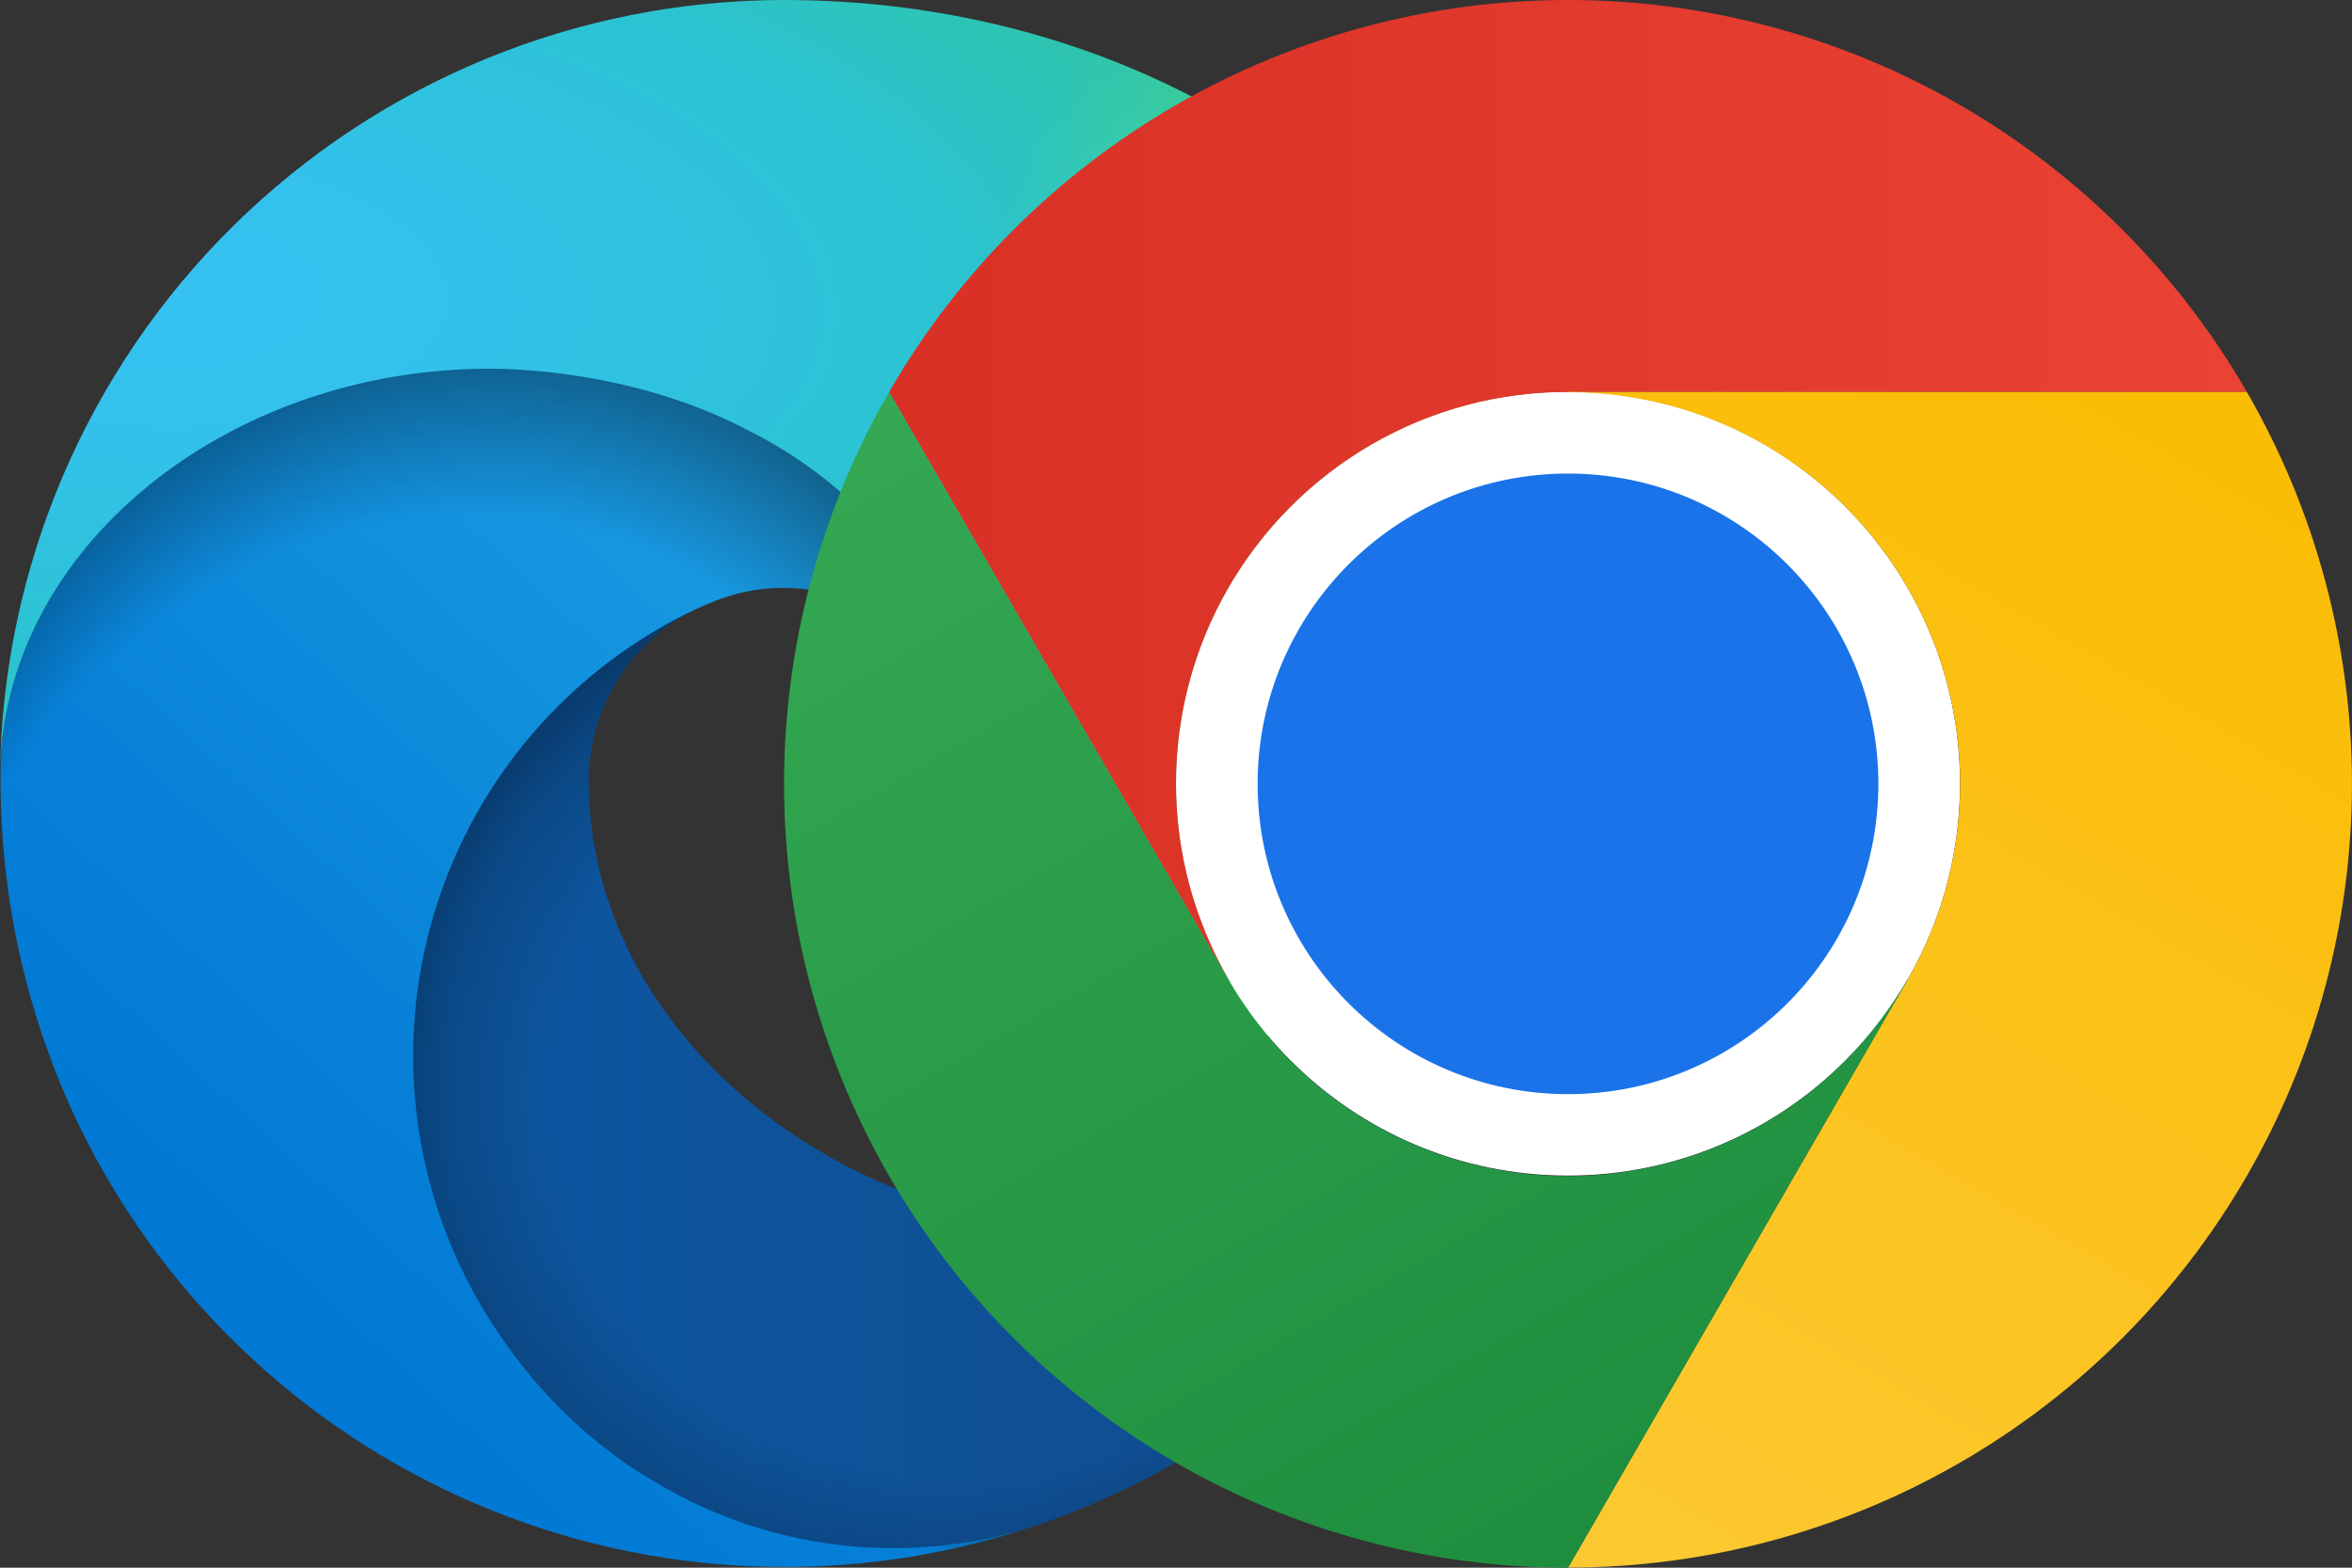 <svg width="45" height="30" viewBox="0 0 45 30" fill="none" xmlns="http://www.w3.org/2000/svg">
<rect x="0" y="0" width="45" height="30" fill="#333333" stroke="none"/>
<g clip-path="url(#clip0_2883_2217)">
<path d="M27.082 22.324C26.68 22.533 26.265 22.717 25.84 22.875C24.494 23.376 23.069 23.63 21.633 23.625C16.09 23.625 11.262 19.816 11.262 14.918C11.269 14.262 11.451 13.62 11.789 13.058C12.126 12.495 12.608 12.033 13.184 11.719C8.168 11.93 6.879 17.156 6.879 20.215C6.879 28.887 14.859 29.754 16.582 29.754C17.508 29.754 18.902 29.484 19.746 29.215L19.898 29.168C23.127 28.052 25.88 25.87 27.703 22.98C27.756 22.893 27.779 22.79 27.768 22.688C27.757 22.586 27.713 22.491 27.642 22.416C27.572 22.342 27.479 22.292 27.378 22.276C27.276 22.259 27.173 22.276 27.082 22.324Z" fill="url(#paint0_linear_2883_2217)"/>
<path opacity="0.35" d="M27.082 22.324C26.68 22.533 26.265 22.717 25.84 22.875C24.494 23.376 23.069 23.63 21.633 23.625C16.09 23.625 11.262 19.816 11.262 14.918C11.269 14.262 11.451 13.62 11.789 13.058C12.126 12.495 12.608 12.033 13.184 11.719C8.168 11.93 6.879 17.156 6.879 20.215C6.879 28.887 14.859 29.754 16.582 29.754C17.508 29.754 18.902 29.484 19.746 29.215L19.898 29.168C23.127 28.052 25.88 25.87 27.703 22.98C27.756 22.893 27.779 22.79 27.768 22.688C27.757 22.586 27.713 22.491 27.642 22.416C27.572 22.342 27.479 22.292 27.378 22.276C27.276 22.259 27.173 22.276 27.082 22.324Z" fill="url(#paint1_radial_2883_2217)"/>
<path d="M12.386 28.277C11.343 27.63 10.439 26.781 9.726 25.781C8.912 24.667 8.352 23.388 8.084 22.034C7.817 20.681 7.849 19.285 8.179 17.945C8.508 16.605 9.127 15.353 9.991 14.277C10.856 13.202 11.945 12.329 13.183 11.719C13.558 11.543 14.179 11.238 15.011 11.25C15.597 11.255 16.173 11.394 16.696 11.659C17.218 11.923 17.672 12.305 18.023 12.773C18.495 13.408 18.753 14.175 18.761 14.965C18.761 14.941 21.633 5.637 9.386 5.637C4.242 5.637 0.011 10.512 0.011 14.801C-0.009 17.066 0.475 19.308 1.429 21.363C2.992 24.69 5.721 27.328 9.1 28.775C12.479 30.223 16.271 30.379 19.758 29.215C18.536 29.601 17.245 29.717 15.975 29.555C14.704 29.393 13.484 28.957 12.398 28.277H12.386Z" fill="url(#paint2_linear_2883_2217)"/>
<path opacity="0.41" d="M12.386 28.277C11.343 27.63 10.439 26.781 9.726 25.781C8.912 24.667 8.352 23.388 8.084 22.034C7.817 20.681 7.849 19.285 8.179 17.945C8.508 16.605 9.127 15.353 9.991 14.277C10.856 13.202 11.945 12.329 13.183 11.719C13.558 11.543 14.179 11.238 15.011 11.25C15.597 11.255 16.173 11.394 16.696 11.659C17.218 11.923 17.672 12.305 18.023 12.773C18.495 13.408 18.753 14.175 18.761 14.965C18.761 14.941 21.633 5.637 9.386 5.637C4.242 5.637 0.011 10.512 0.011 14.801C-0.009 17.066 0.475 19.308 1.429 21.363C2.992 24.69 5.721 27.328 9.1 28.775C12.479 30.223 16.271 30.379 19.758 29.215C18.536 29.601 17.245 29.717 15.975 29.555C14.704 29.393 13.484 28.957 12.398 28.277H12.386Z" fill="url(#paint3_radial_2883_2217)"/>
<path d="M17.859 17.438C17.754 17.555 17.461 17.73 17.461 18.094C17.461 18.398 17.66 18.703 18.023 18.949C19.699 20.121 22.875 19.957 22.887 19.957C24.136 19.956 25.362 19.62 26.438 18.984C27.52 18.351 28.418 17.446 29.043 16.359C29.668 15.271 29.998 14.039 30 12.785C30.035 10.16 29.062 8.414 28.676 7.641C26.18 2.789 20.824 7.34346e-08 15 7.34346e-08C11.058 -0 7.274 1.551 4.467 4.319C1.66 7.086 0.055 10.848 0 14.789C0.059 10.512 4.312 7.055 9.375 7.055C9.785 7.055 12.129 7.09 14.297 8.227C15.82 8.983 17.081 10.179 17.918 11.66C18.633 12.902 18.762 14.484 18.762 15.117C18.762 15.75 18.445 16.676 17.848 17.449L17.859 17.438Z" fill="url(#paint4_radial_2883_2217)"/>
<path d="M17.859 17.438C17.754 17.555 17.461 17.73 17.461 18.094C17.461 18.398 17.66 18.703 18.023 18.949C19.699 20.121 22.875 19.957 22.887 19.957C24.136 19.956 25.362 19.62 26.438 18.984C27.52 18.351 28.418 17.446 29.043 16.359C29.668 15.271 29.998 14.039 30 12.785C30.035 10.16 29.062 8.414 28.676 7.641C26.18 2.789 20.824 7.34346e-08 15 7.34346e-08C11.058 -0 7.274 1.551 4.467 4.319C1.66 7.086 0.055 10.848 0 14.789C0.059 10.512 4.312 7.055 9.375 7.055C9.785 7.055 12.129 7.09 14.297 8.227C15.82 8.983 17.081 10.179 17.918 11.66C18.633 12.902 18.762 14.484 18.762 15.117C18.762 15.75 18.445 16.676 17.848 17.449L17.859 17.438Z" fill="url(#paint5_radial_2883_2217)"/>
</g>
<g clip-path="url(#clip1_2883_2217)">
<path d="M30 22.496C34.142 22.496 37.5 19.138 37.5 14.996C37.5 10.854 34.142 7.496 30 7.496C25.858 7.496 22.5 10.854 22.5 14.996C22.5 19.138 25.858 22.496 30 22.496Z" fill="white"/>
<path d="M30 7.5H42.988C41.672 5.22 39.779 3.326 37.499 2.009C35.218 0.693 32.632 -0 29.999 3.65124e-08C27.366 0 24.779 0.694 22.5 2.01C20.22 3.327 18.327 5.221 17.011 7.502L23.505 18.75L23.511 18.748C22.85 17.609 22.501 16.316 22.5 14.999C22.498 13.682 22.844 12.388 23.502 11.248C24.16 10.107 25.108 9.16 26.248 8.502C27.389 7.844 28.683 7.498 30 7.5Z" fill="url(#paint6_linear_2883_2217)"/>
<path d="M30 20.938C33.279 20.938 35.938 18.279 35.938 15C35.938 11.721 33.279 9.062 30 9.062C26.721 9.062 24.062 11.721 24.062 15C24.062 18.279 26.721 20.938 30 20.938Z" fill="#1A73E8"/>
<path d="M36.495 18.75L30.001 29.998C32.634 29.998 35.22 29.306 37.501 27.989C39.781 26.673 41.674 24.779 42.99 22.499C44.307 20.219 44.999 17.632 44.999 14.999C44.999 12.366 44.305 9.78 42.988 7.5H30L29.998 7.506C31.315 7.503 32.609 7.848 33.751 8.505C34.892 9.162 35.84 10.109 36.498 11.249C37.157 12.389 37.504 13.683 37.503 15C37.502 16.317 37.155 17.61 36.495 18.75Z" fill="url(#paint7_linear_2883_2217)"/>
<path d="M23.505 18.752L17.011 7.504C15.694 9.784 15.001 12.37 15.001 15.003C15.001 17.636 15.694 20.223 17.011 22.503C18.327 24.783 20.221 26.676 22.501 27.992C24.782 29.308 27.369 30.001 30.002 30L36.496 18.752L36.491 18.748C35.835 19.889 34.889 20.838 33.75 21.498C32.61 22.157 31.317 22.505 30 22.506C28.683 22.506 27.389 22.159 26.249 21.5C25.109 20.841 24.162 19.893 23.505 18.752Z" fill="url(#paint8_linear_2883_2217)"/>
</g>
<defs>
<linearGradient id="paint0_linear_2883_2217" x1="6.879" y1="20.742" x2="27.785" y2="20.742" gradientUnits="userSpaceOnUse">
<stop stop-color="#0C59A4"/>
<stop offset="1" stop-color="#114A8B"/>
</linearGradient>
<radialGradient id="paint1_radial_2883_2217" cx="0" cy="0" r="1" gradientUnits="userSpaceOnUse" gradientTransform="translate(18.422 20.9) scale(11.18 10.621)">
<stop offset="0.7" stop-opacity="0"/>
<stop offset="0.9" stop-opacity="0.5"/>
<stop offset="1"/>
</radialGradient>
<linearGradient id="paint2_linear_2883_2217" x1="17.894" y1="11.672" x2="4.851" y2="25.887" gradientUnits="userSpaceOnUse">
<stop stop-color="#1B9DE2"/>
<stop offset="0.2" stop-color="#1595DF"/>
<stop offset="0.7" stop-color="#0680D7"/>
<stop offset="1" stop-color="#0078D4"/>
</linearGradient>
<radialGradient id="paint3_radial_2883_2217" cx="0" cy="0" r="1" gradientUnits="userSpaceOnUse" gradientTransform="translate(8.268 23.313) rotate(-81.384) scale(16.803 13.575)">
<stop offset="0.8" stop-opacity="0"/>
<stop offset="0.9" stop-opacity="0.5"/>
<stop offset="1"/>
</radialGradient>
<radialGradient id="paint4_radial_2883_2217" cx="0" cy="0" r="1" gradientUnits="userSpaceOnUse" gradientTransform="translate(3.034 5.545) rotate(92.291) scale(23.738 50.556)">
<stop stop-color="#35C1F1"/>
<stop offset="0.1" stop-color="#34C1ED"/>
<stop offset="0.2" stop-color="#2FC2DF"/>
<stop offset="0.3" stop-color="#2BC3D2"/>
<stop offset="0.7" stop-color="#36C752"/>
</radialGradient>
<radialGradient id="paint5_radial_2883_2217" cx="0" cy="0" r="1" gradientUnits="userSpaceOnUse" gradientTransform="translate(28.132 9.059) rotate(73.74) scale(11.402 9.272)">
<stop stop-color="#66EB6E"/>
<stop offset="1" stop-color="#66EB6E" stop-opacity="0"/>
</radialGradient>
<linearGradient id="paint6_linear_2883_2217" x1="17.011" y1="9.375" x2="42.988" y2="9.375" gradientUnits="userSpaceOnUse">
<stop stop-color="#D93025"/>
<stop offset="1" stop-color="#EA4335"/>
</linearGradient>
<linearGradient id="paint7_linear_2883_2217" x1="27.951" y1="29.797" x2="40.94" y2="7.3" gradientUnits="userSpaceOnUse">
<stop stop-color="#FCC934"/>
<stop offset="1" stop-color="#FBBC04"/>
</linearGradient>
<linearGradient id="paint8_linear_2883_2217" x1="31.624" y1="29.064" x2="18.635" y2="6.566" gradientUnits="userSpaceOnUse">
<stop stop-color="#1E8E3E"/>
<stop offset="1" stop-color="#34A853"/>
</linearGradient>
<clipPath id="clip0_2883_2217">
<rect width="30" height="30" fill="white"/>
</clipPath>
<clipPath id="clip1_2883_2217">
<rect width="30" height="30" fill="white" transform="translate(15)"/>
</clipPath>
</defs>
</svg>
